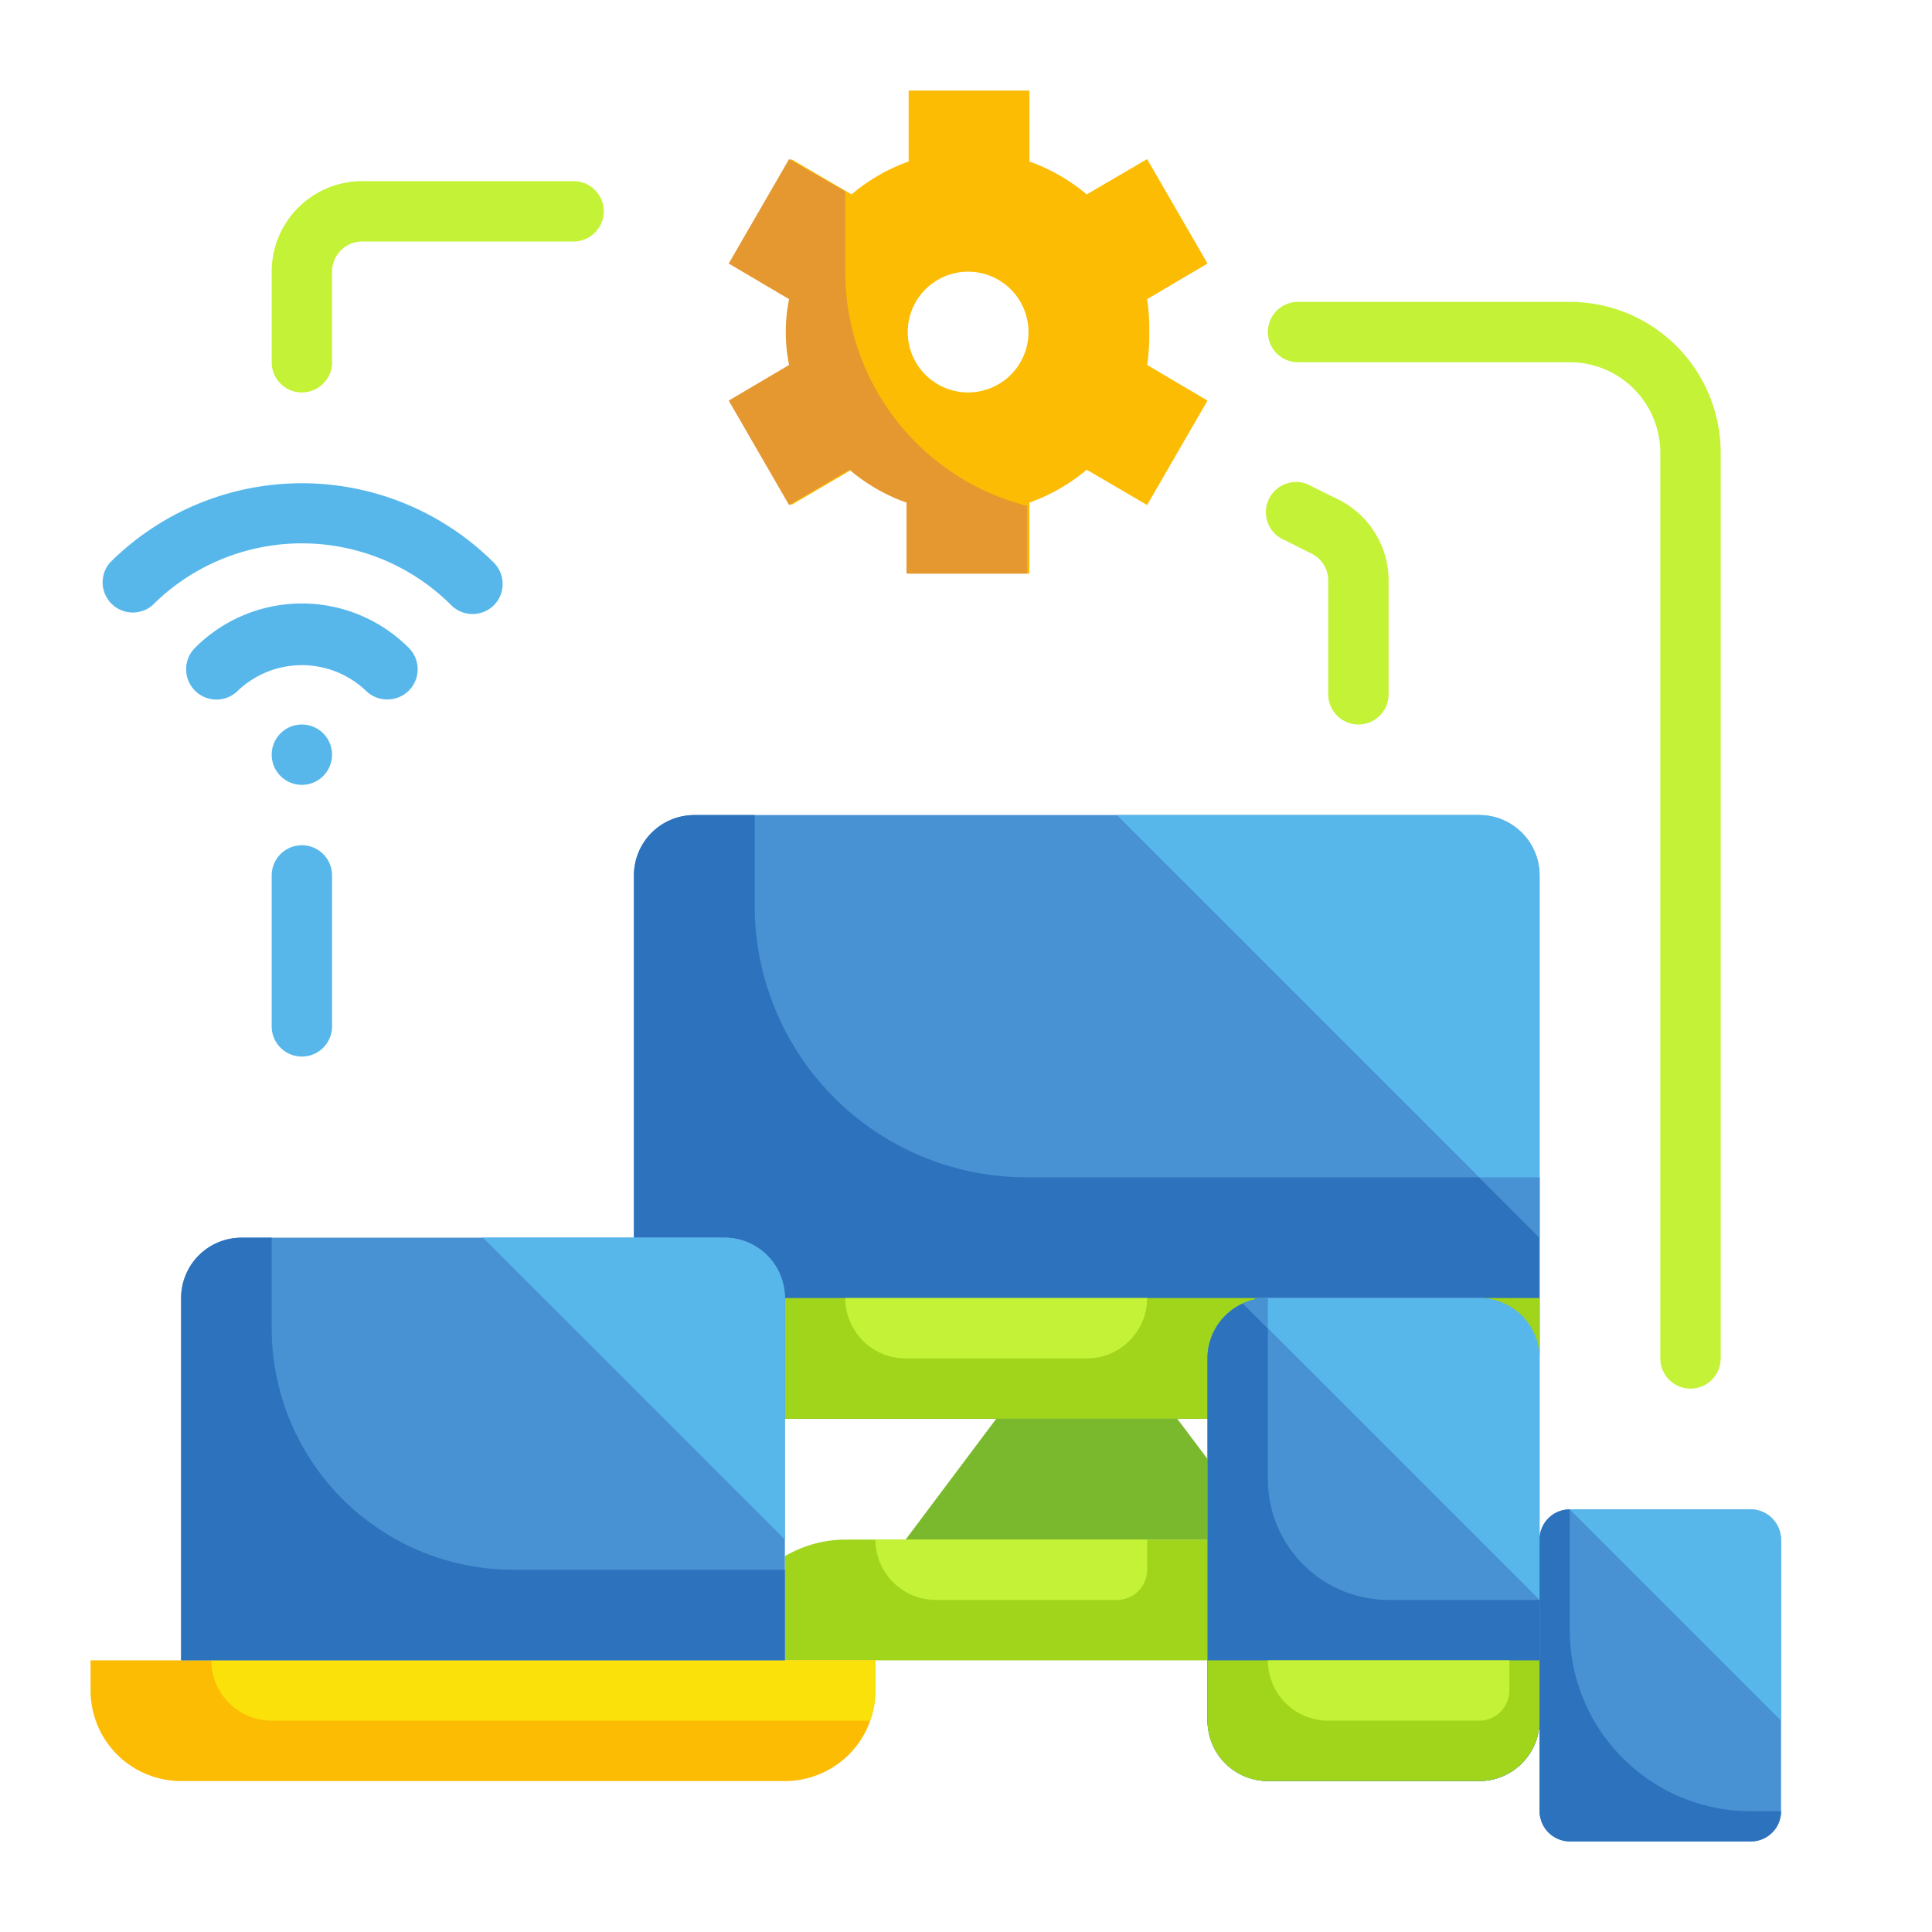 <?xml version="1.0"?>
<svg xmlns="http://www.w3.org/2000/svg" viewBox="0 0 64 64" width="512" height="512"><g id="Flat_Icon" data-name="Flat Icon"><path d="M24,41a2,2,0,0,1,2,2v4H40V45a2,2,0,0,1,2-2h7a2,2,0,0,1,2,2V29a2,2,0,0,0-2-2H23a2,2,0,0,0-2,2V41Z" style="fill:#4891d3"/><path d="M25,30V27H23a2,2,0,0,0-2,2V41h3a2,2,0,0,1,2,2v4H40V45a2,2,0,0,1,2-2h7a2,2,0,0,1,2,2V39H34A9,9,0,0,1,25,30Z" style="fill:#2d72bc"/><path d="M51,29a2,2,0,0,0-2-2H37L51,41Z" style="fill:#57b7eb"/><polygon points="51 41 51 39 49 39 51 41" style="fill:#4891d3"/><path d="M51,45V43H49A2,2,0,0,1,51,45Z" style="fill:#a1d51c"/><path d="M40,47V45a2,2,0,0,1,2-2H26v4Z" style="fill:#a1d51c"/><path d="M28,43H38a0,0,0,0,1,0,0v0a2,2,0,0,1-2,2H30a2,2,0,0,1-2-2v0A0,0,0,0,1,28,43Z" style="fill:#c4f236"/><path d="M40,51H28a4,4,0,0,0-2,.55V55H40Z" style="fill:#a1d51c"/><polygon points="40 48.33 39 47 33 47 30 51 40 51 40 48.33" style="fill:#7ab92d"/><path d="M29,51h9a0,0,0,0,1,0,0v1a1,1,0,0,1-1,1H31a2,2,0,0,1-2-2v0A0,0,0,0,1,29,51Z" style="fill:#c4f236"/><path d="M8,41H24a2,2,0,0,1,2,2V55a0,0,0,0,1,0,0H6a0,0,0,0,1,0,0V43A2,2,0,0,1,8,41Z" style="fill:#4891d3"/><path d="M24,41a2,2,0,0,1,2,2v8L16,41Z" style="fill:#57b7eb"/><path d="M3,55H29a0,0,0,0,1,0,0v1a3,3,0,0,1-3,3H6a3,3,0,0,1-3-3V55A0,0,0,0,1,3,55Z" style="fill:#fcbc04"/><path d="M9,57H28.82A3,3,0,0,0,29,56V55H7A2,2,0,0,0,9,57Z" style="fill:#f9e109"/><path d="M9,44V41H8a2,2,0,0,0-2,2V55H26V52H17A8,8,0,0,1,9,44Z" style="fill:#2d72bc"/><rect x="40" y="43" width="11" height="16" rx="2" ry="2" style="fill:#4891d3"/><path d="M42,49V43a2,2,0,0,0-2,2V57a2,2,0,0,0,2,2h7a2,2,0,0,0,2-2V53H46A4,4,0,0,1,42,49Z" style="fill:#2d72bc"/><path d="M51,45a2,2,0,0,0-2-2H42a2,2,0,0,0-.82.18L51,53Z" style="fill:#57b7eb"/><path d="M40,55H51a0,0,0,0,1,0,0v2a2,2,0,0,1-2,2H42a2,2,0,0,1-2-2V55A0,0,0,0,1,40,55Z" style="fill:#a1d51c"/><rect x="51" y="50" width="8" height="11" rx="1" ry="1" style="fill:#4891d3"/><path d="M59,51a1,1,0,0,0-1-1H52l7,7Z" style="fill:#57b7eb"/><path d="M41.56,43.05a2.43,2.43,0,0,0-.38.13L42,44V43a1.86,1.86,0,0,0-.42,0Z" style="fill:#4891d3"/><path d="M42,55h8a0,0,0,0,1,0,0v1a1,1,0,0,1-1,1H44a2,2,0,0,1-2-2v0A0,0,0,0,1,42,55Z" style="fill:#c4f236"/><path d="M52,54V50a1,1,0,0,0-1,1v9a1,1,0,0,0,1,1h6a1,1,0,0,0,1-1H58A6,6,0,0,1,52,54Z" style="fill:#2d72bc"/><path d="M38.07,11A6.5,6.5,0,0,0,38,9.91l2-1.18L38,5.27,36,6.44a6.19,6.19,0,0,0-1.9-1.09V3h-4V5.35a6,6,0,0,0-1.89,1.09l-2-1.17-2,3.46,2,1.18a5.46,5.46,0,0,0,0,2.18l-2,1.18,2,3.46,2-1.17a6,6,0,0,0,1.89,1.09V19h4V16.65A6.19,6.19,0,0,0,36,15.56l2,1.17,2-3.46-2-1.18A6.5,6.5,0,0,0,38.07,11Zm-6,2a2,2,0,1,1,2-2A2,2,0,0,1,32.07,13Z" style="fill:#fcbc04"/><path d="M28,9V6.34L26.14,5.27l-2,3.46,2,1.18a5.46,5.46,0,0,0,0,2.18l-2,1.18,2,3.46,2-1.17a6,6,0,0,0,1.89,1.09V19h4V16.76A8,8,0,0,1,28,9Z" style="fill:#e59730"/><path d="M12.83,23.17a1,1,0,0,1-.71-.29,3.08,3.08,0,0,0-4.24,0,1,1,0,1,1-1.42-1.42,5,5,0,0,1,7.08,0,1,1,0,0,1,0,1.42A1,1,0,0,1,12.83,23.17Z" style="fill:#57b7eb"/><path d="M15.66,20.34a1,1,0,0,1-.71-.29,7,7,0,0,0-9.9,0,1,1,0,0,1-1.41-1.41,9,9,0,0,1,12.72,0,1,1,0,0,1,0,1.41A1,1,0,0,1,15.66,20.34Z" style="fill:#57b7eb"/><circle cx="10" cy="25" r="1" style="fill:#57b7eb"/><path d="M10,35a1,1,0,0,1-1-1V29a1,1,0,0,1,2,0v5A1,1,0,0,1,10,35Z" style="fill:#57b7eb"/><path d="M56,46a1,1,0,0,1-1-1V15a3,3,0,0,0-3-3H43a1,1,0,0,1,0-2h9a5,5,0,0,1,5,5V45A1,1,0,0,1,56,46Z" style="fill:#c4f236"/><path d="M45,24a1,1,0,0,1-1-1V19.24a1,1,0,0,0-.55-.9l-.9-.45a1,1,0,1,1,.9-1.78l.89.44A3,3,0,0,1,46,19.24V23A1,1,0,0,1,45,24Z" style="fill:#c4f236"/><path d="M10,13a1,1,0,0,1-1-1V9a3,3,0,0,1,3-3h7a1,1,0,0,1,0,2H12a1,1,0,0,0-1,1v3A1,1,0,0,1,10,13Z" style="fill:#c4f236"/></g></svg>

